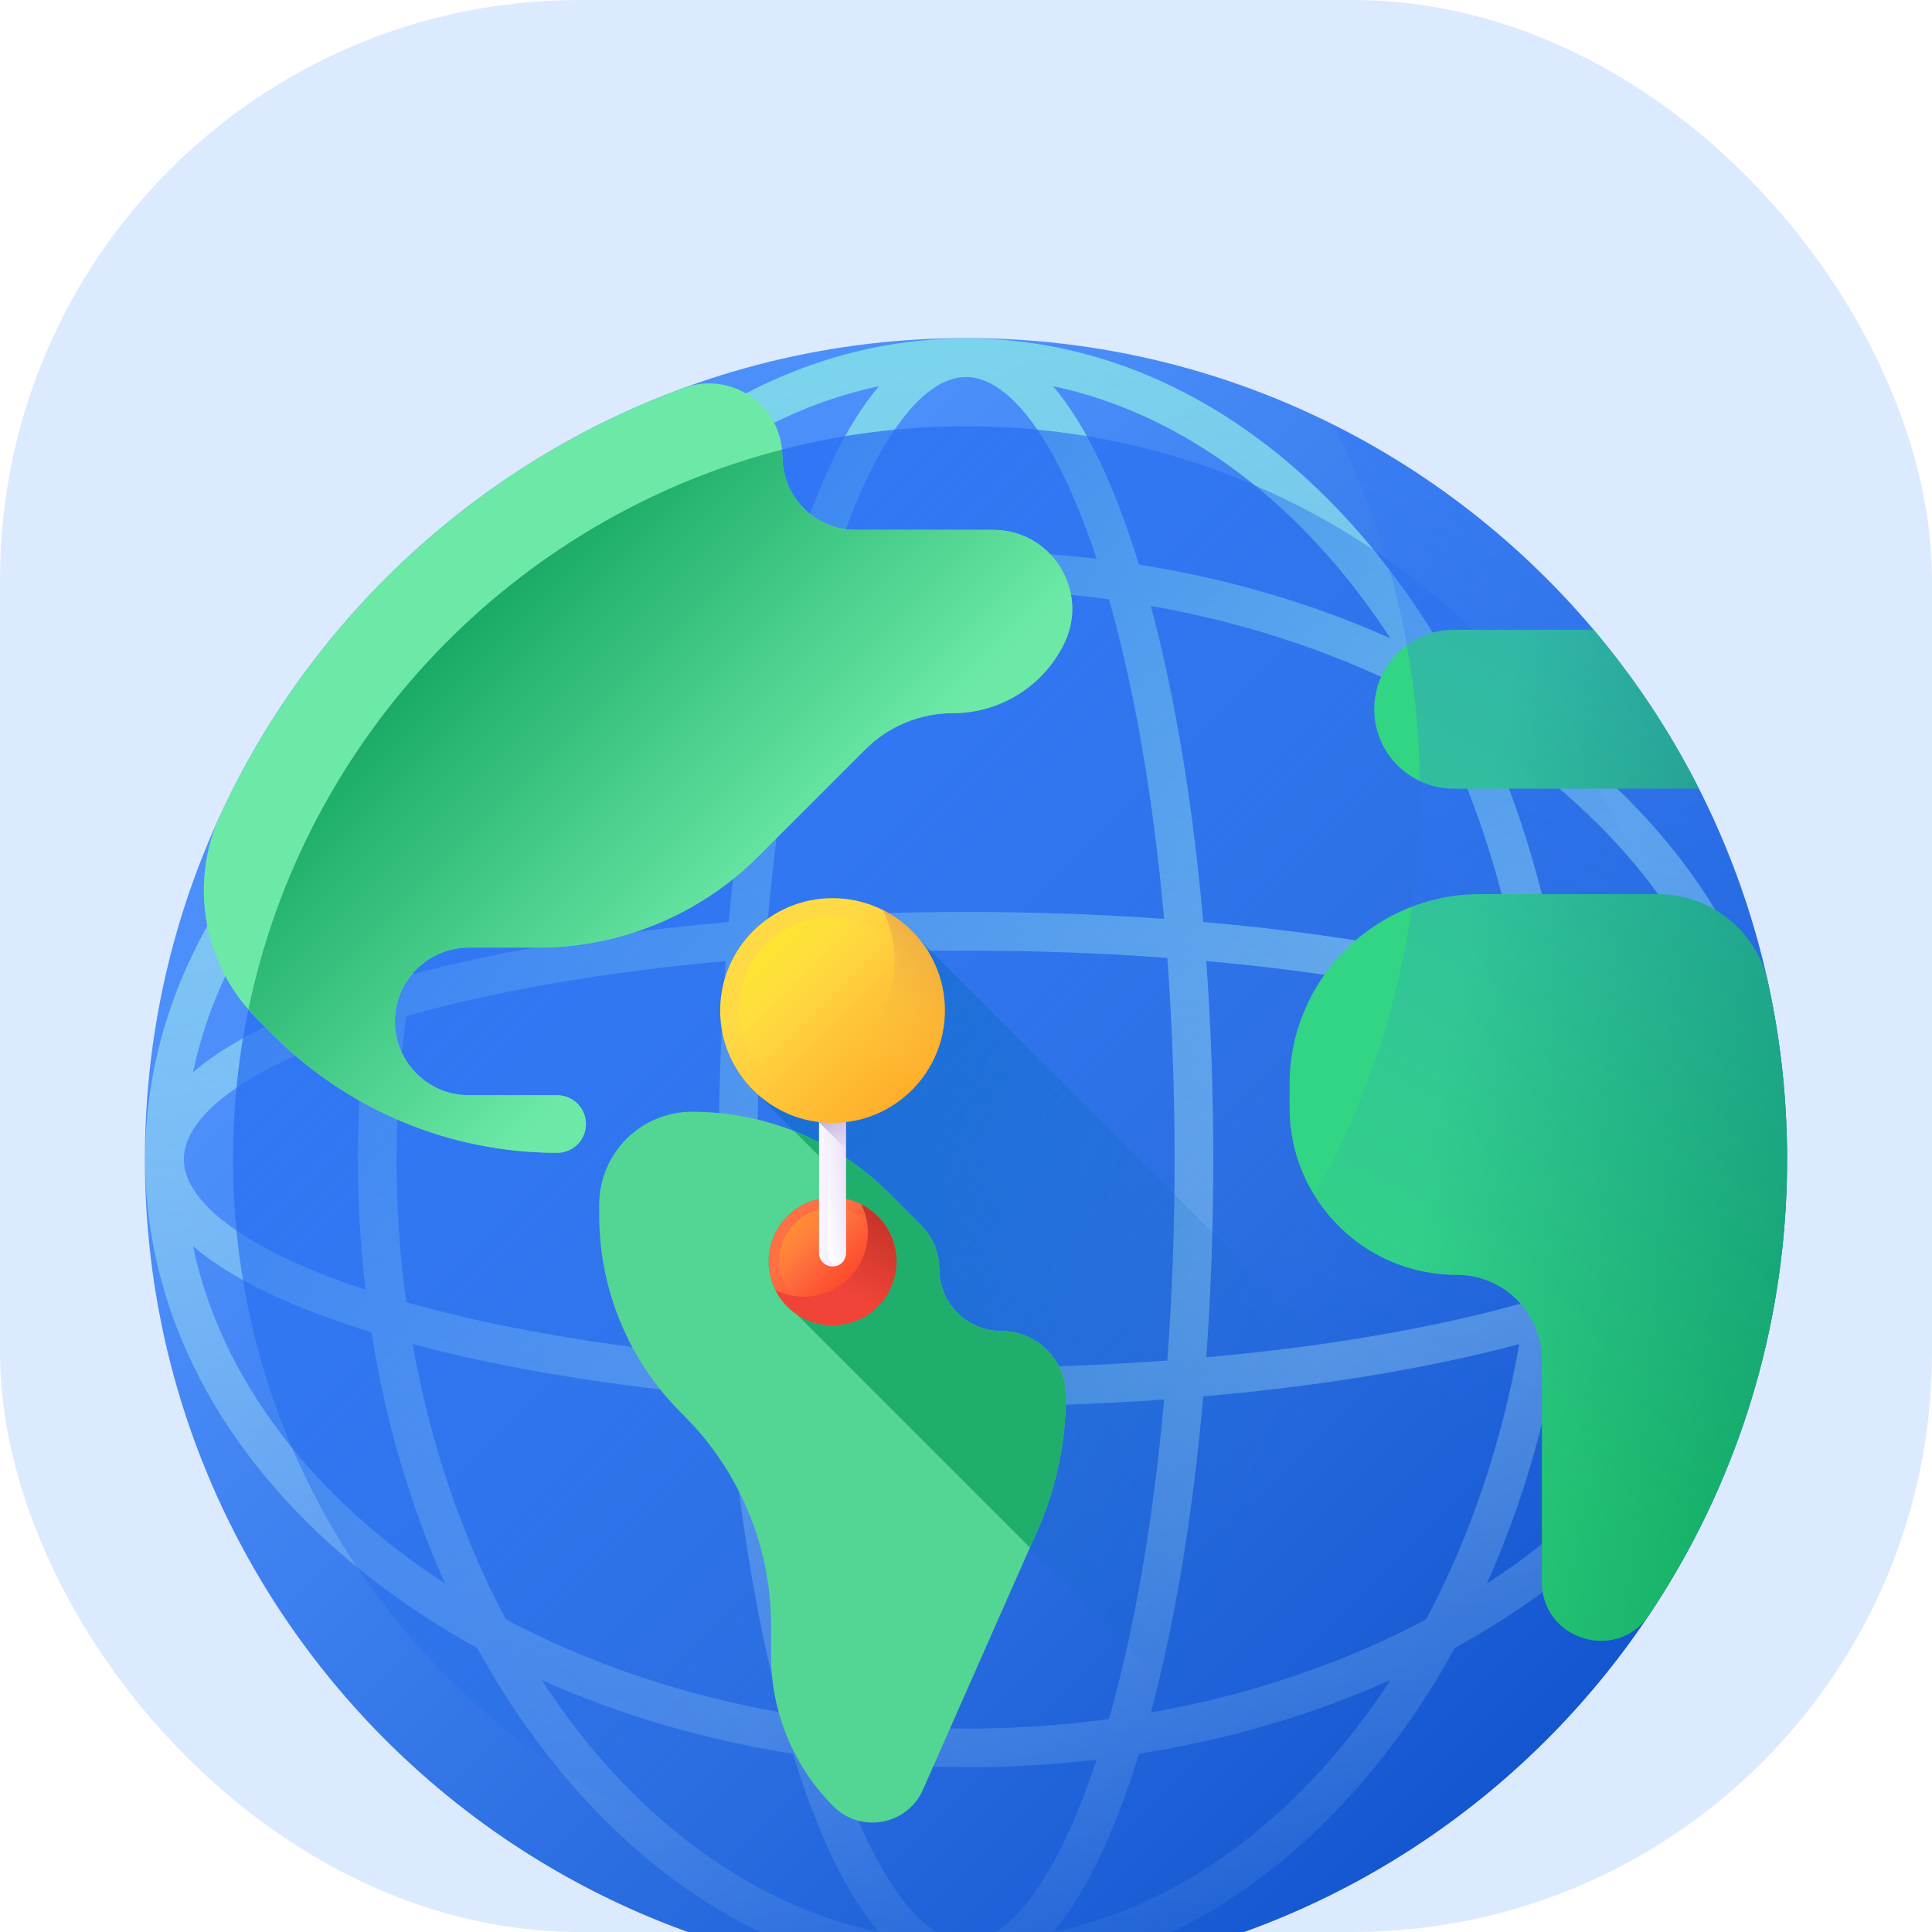 <svg width="40" height="40" viewBox="0 0 40 40" fill="none" xmlns="http://www.w3.org/2000/svg">
<g clip-path="url(#clip0_1087_3562)">
<rect width="40" height="40" rx="12" fill="#DBEAFF"/>
<g filter="url(#filter0_d_1087_3562)">
<path d="M20 37C29.389 37 37 29.389 37 20C37 10.611 29.389 3 20 3C10.611 3 3 10.611 3 20C3 29.389 10.611 37 20 37Z" fill="url(#paint0_linear_1087_3562)"/>
<path d="M31.97 11.058C31.387 10.63 30.768 10.237 30.12 9.88C29.763 9.232 29.37 8.613 28.941 8.03C26.562 4.79 23.386 3.006 20 3.006C16.613 3.006 13.438 4.79 11.058 8.03C10.63 8.613 10.237 9.232 9.88 9.88C9.232 10.237 8.613 10.63 8.03 11.058C4.79 13.438 3.006 16.613 3.006 20C3.006 23.386 4.79 26.562 8.03 28.941C8.613 29.37 9.232 29.763 9.88 30.12C10.237 30.768 10.63 31.387 11.058 31.97C13.438 35.209 16.613 36.993 20 36.993C23.386 36.993 26.562 35.209 28.942 31.97C29.37 31.387 29.763 30.768 30.12 30.12C30.768 29.763 31.387 29.37 31.97 28.942C35.209 26.562 36.993 23.386 36.993 20C36.993 16.613 35.209 13.438 31.97 11.058ZM20 36.193C19.067 36.193 18.077 34.803 17.295 32.431C18.182 32.535 19.085 32.589 20 32.589C20.915 32.589 21.818 32.535 22.704 32.431C21.922 34.803 20.933 36.193 20 36.193ZM20 31.789C18.989 31.789 17.999 31.721 17.039 31.591C16.506 29.707 16.119 27.445 15.898 24.975C17.223 25.07 18.599 25.118 20 25.118C21.401 25.118 22.776 25.07 24.102 24.975C23.881 27.445 23.494 29.707 22.961 31.591C22 31.721 21.011 31.789 20 31.789ZM20 3.806C20.933 3.806 21.922 5.197 22.704 7.569C21.818 7.464 20.915 7.41 20 7.41C19.085 7.41 18.182 7.464 17.295 7.569C18.077 5.197 19.067 3.806 20 3.806ZM20 8.21C21.011 8.21 22 8.279 22.961 8.409C23.494 10.293 23.881 12.555 24.102 15.025C22.776 14.93 21.401 14.881 20 14.881C18.599 14.881 17.223 14.93 15.898 15.025C16.119 12.555 16.506 10.293 17.039 8.409C17.999 8.279 18.989 8.21 20 8.21ZM15.681 20C15.681 18.573 15.732 17.176 15.832 15.832C17.176 15.733 18.573 15.681 20 15.681C21.426 15.681 22.824 15.733 24.168 15.832C24.267 17.176 24.319 18.573 24.319 20C24.319 21.426 24.267 22.824 24.168 24.168C22.824 24.267 21.426 24.318 20 24.318C18.573 24.318 17.176 24.267 15.832 24.168C15.732 22.824 15.681 21.426 15.681 20ZM15.025 24.102C12.555 23.881 10.293 23.494 8.409 22.961C8.279 22 8.21 21.011 8.21 20C8.21 18.989 8.279 17.999 8.409 17.039C10.293 16.506 12.555 16.119 15.025 15.898C14.93 17.223 14.881 18.599 14.881 20C14.881 21.401 14.93 22.776 15.025 24.102ZM24.975 15.898C27.445 16.119 29.707 16.506 31.591 17.039C31.721 17.999 31.789 18.989 31.789 20C31.789 21.011 31.721 22 31.591 22.961C29.707 23.494 27.445 23.881 24.975 24.102C25.07 22.776 25.119 21.401 25.119 20C25.119 18.599 25.07 17.223 24.975 15.898ZM24.911 15.089C24.7 12.668 24.333 10.436 23.827 8.544C25.914 8.914 27.843 9.578 29.527 10.473C30.422 12.157 31.086 14.086 31.456 16.172C29.564 15.667 27.331 15.3 24.911 15.089ZM15.089 15.089C12.668 15.3 10.436 15.667 8.544 16.172C8.913 14.086 9.578 12.157 10.473 10.473C12.157 9.578 14.086 8.914 16.172 8.544C15.667 10.436 15.3 12.668 15.089 15.089ZM7.569 22.704C5.197 21.922 3.806 20.933 3.806 20C3.806 19.067 5.197 18.077 7.569 17.295C7.464 18.182 7.41 19.085 7.41 20C7.41 20.915 7.464 21.818 7.569 22.704ZM15.089 24.911C15.3 27.331 15.667 29.564 16.172 31.456C14.086 31.086 12.157 30.422 10.473 29.527C9.578 27.843 8.913 25.914 8.544 23.827C10.436 24.333 12.668 24.7 15.089 24.911ZM24.911 24.911C27.331 24.7 29.564 24.333 31.456 23.827C31.086 25.913 30.422 27.843 29.527 29.527C27.843 30.422 25.914 31.086 23.827 31.456C24.333 29.564 24.7 27.331 24.911 24.911ZM32.431 17.295C34.803 18.077 36.193 19.067 36.193 20C36.193 20.933 34.803 21.922 32.431 22.704C32.535 21.818 32.589 20.915 32.589 20C32.589 19.085 32.535 18.182 32.431 17.295ZM36.004 18.198C35.222 17.531 33.981 16.931 32.31 16.417C32.019 14.575 31.504 12.82 30.783 11.213C33.519 12.994 35.421 15.44 36.004 18.198ZM28.787 9.216C27.179 8.495 25.424 7.98 23.582 7.69C23.069 6.019 22.469 4.778 21.801 3.995C24.56 4.579 27.006 6.481 28.787 9.216ZM18.198 3.995C17.531 4.778 16.931 6.019 16.417 7.689C14.575 7.98 12.82 8.495 11.213 9.216C12.994 6.481 15.44 4.579 18.198 3.995ZM9.216 11.213C8.495 12.82 7.98 14.575 7.689 16.417C6.019 16.931 4.778 17.531 3.995 18.198C4.579 15.44 6.481 12.994 9.216 11.213ZM3.995 21.801C4.778 22.469 6.019 23.069 7.689 23.582C7.98 25.424 8.495 27.179 9.216 28.787C6.481 27.006 4.579 24.56 3.995 21.801ZM11.213 30.783C12.82 31.504 14.575 32.019 16.417 32.31C16.931 33.981 17.531 35.222 18.198 36.004C15.44 35.421 12.994 33.519 11.213 30.783ZM21.801 36.004C22.469 35.222 23.069 33.981 23.582 32.31C25.424 32.019 27.179 31.504 28.787 30.783C27.006 33.519 24.56 35.421 21.801 36.004ZM30.783 28.787C31.504 27.179 32.019 25.424 32.31 23.582C33.981 23.069 35.222 22.469 36.004 21.801C35.421 24.56 33.519 27.006 30.783 28.787Z" fill="url(#paint1_linear_1087_3562)"/>
<path d="M20 35.175C28.381 35.175 35.175 28.381 35.175 20C35.175 11.619 28.381 4.825 20 4.825C11.619 4.825 4.825 11.619 4.825 20C4.825 28.381 11.619 35.175 20 35.175Z" fill="url(#paint2_linear_1087_3562)"/>
<path d="M33.68 30.093L19.045 15.459C18.619 14.932 17.967 14.595 17.236 14.595C15.951 14.595 14.91 15.637 14.91 16.922C14.91 17.652 15.246 18.303 15.772 18.729C15.875 18.856 16.905 19.879 16.957 19.932V20.822C16.36 20.951 15.913 21.48 15.913 22.115C15.913 22.569 16.142 22.969 16.49 23.207L28.185 34.902C30.347 33.712 32.221 32.066 33.68 30.093Z" fill="url(#paint3_linear_1087_3562)"/>
<path d="M18.412 20.708L19.07 21.366C19.31 21.607 19.446 21.933 19.446 22.273C19.446 22.982 20.02 23.557 20.729 23.557C21.468 23.557 22.068 24.156 22.068 24.895C22.068 25.857 21.867 26.807 21.479 27.687L19.109 33.053C18.785 33.787 17.824 33.967 17.256 33.399C16.429 32.571 15.964 31.449 15.964 30.279V29.654C15.964 28.027 15.318 26.467 14.167 25.316L14.097 25.246C13.014 24.163 12.406 22.695 12.406 21.163V20.94C12.406 19.878 13.267 19.017 14.329 19.017C15.86 19.017 17.329 19.625 18.412 20.708Z" fill="#53D693"/>
<path d="M20.729 23.557C20.02 23.557 19.446 22.983 19.446 22.274C19.446 21.933 19.311 21.607 19.07 21.366L18.412 20.708C17.846 20.142 17.175 19.708 16.445 19.42C16.699 19.675 16.933 19.908 16.957 19.932V20.822C16.361 20.951 15.914 21.48 15.914 22.115C15.914 22.569 16.142 22.969 16.49 23.207L21.323 28.04L21.479 27.687C21.867 26.808 22.068 25.857 22.068 24.896C22.068 24.156 21.468 23.557 20.729 23.557Z" fill="#20AE6C"/>
<path d="M14.153 4.033C9.897 5.592 6.438 8.804 4.554 12.892C4.33 13.377 4.22 13.905 4.22 14.439C4.22 15.432 4.614 16.385 5.317 17.088L5.665 17.436C7.222 18.992 9.333 19.867 11.535 19.867C11.864 19.867 12.131 19.601 12.131 19.272C12.131 18.943 11.864 18.676 11.535 18.676H9.704C8.86 18.676 8.175 17.991 8.175 17.147C8.175 16.303 8.86 15.618 9.704 15.618H11.134C12.849 15.618 14.494 14.937 15.706 13.724L17.914 11.516C18.395 11.036 19.047 10.765 19.727 10.765C20.711 10.765 21.608 10.203 22.035 9.317C22.56 8.232 21.769 6.971 20.564 6.971H17.715C16.877 6.971 16.198 6.292 16.198 5.455C16.198 4.397 15.146 3.669 14.153 4.033Z" fill="url(#paint4_linear_1087_3562)"/>
<path d="M20.564 6.971H17.715C16.878 6.971 16.199 6.292 16.199 5.454C16.199 5.405 16.195 5.356 16.191 5.308C10.637 6.743 6.317 11.245 5.143 16.9C5.199 16.964 5.257 17.027 5.318 17.088L5.665 17.436C7.222 18.992 9.334 19.867 11.536 19.867C11.865 19.867 12.131 19.601 12.131 19.272C12.131 18.943 11.865 18.676 11.536 18.676H9.705C8.86 18.676 8.176 17.991 8.176 17.147C8.176 16.303 8.86 15.618 9.705 15.618H11.135C12.85 15.618 14.494 14.937 15.707 13.724L17.915 11.516C18.395 11.036 19.047 10.765 19.727 10.765C20.711 10.765 21.608 10.203 22.036 9.317C22.56 8.231 21.77 6.971 20.564 6.971Z" fill="url(#paint5_linear_1087_3562)"/>
<path d="M36.604 16.337C36.369 15.268 35.414 14.512 34.319 14.512H31.923H30.642C28.464 14.512 26.699 16.277 26.699 18.454V18.934C26.699 20.846 28.25 22.396 30.162 22.396C31.134 22.396 31.923 23.185 31.923 24.157V28.755C31.923 29.953 33.478 30.43 34.144 29.434C35.528 27.364 36.469 24.973 36.833 22.396C36.943 21.614 37 20.813 37 20C37 18.742 36.863 17.517 36.604 16.337Z" fill="url(#paint6_linear_1087_3562)"/>
<path d="M35.175 12.328H30.097C29.189 12.328 28.452 11.592 28.452 10.684C28.452 9.775 29.189 9.039 30.097 9.039H32.995C33.843 10.042 34.576 11.146 35.175 12.328Z" fill="url(#paint7_linear_1087_3562)"/>
<path d="M17.237 23.438C17.968 23.438 18.56 22.846 18.56 22.115C18.56 21.384 17.968 20.792 17.237 20.792C16.506 20.792 15.914 21.384 15.914 22.115C15.914 22.846 16.506 23.438 17.237 23.438Z" fill="url(#paint8_linear_1087_3562)"/>
<path d="M17.237 23.219C17.847 23.219 18.341 22.725 18.341 22.115C18.341 21.505 17.847 21.011 17.237 21.011C16.627 21.011 16.132 21.505 16.132 22.115C16.132 22.725 16.627 23.219 17.237 23.219Z" fill="url(#paint9_linear_1087_3562)"/>
<path d="M17.828 20.932C17.918 21.11 17.968 21.311 17.968 21.524C17.968 22.254 17.375 22.847 16.645 22.847C16.432 22.847 16.231 22.796 16.053 22.707C16.27 23.141 16.718 23.439 17.236 23.439C17.967 23.439 18.56 22.846 18.56 22.115C18.56 21.597 18.262 21.149 17.828 20.932Z" fill="url(#paint10_linear_1087_3562)"/>
<path d="M17.237 22.221C17.082 22.221 16.957 22.096 16.957 21.942V18.742H17.516V21.942C17.516 22.096 17.391 22.221 17.237 22.221Z" fill="url(#paint11_linear_1087_3562)"/>
<path d="M17.325 22.207C17.436 22.17 17.516 22.065 17.516 21.942V18.742H17.134V21.942C17.134 22.065 17.214 22.17 17.325 22.207Z" fill="url(#paint12_linear_1087_3562)"/>
<path d="M16.957 19.233L17.516 19.792V18.742H16.957V19.233Z" fill="url(#paint13_linear_1087_3562)"/>
<path d="M17.236 19.249C18.522 19.249 19.563 18.207 19.563 16.922C19.563 15.637 18.522 14.595 17.236 14.595C15.951 14.595 14.91 15.637 14.91 16.922C14.91 18.207 15.951 19.249 17.236 19.249Z" fill="url(#paint14_linear_1087_3562)"/>
<path d="M17.237 18.864C18.309 18.864 19.179 17.995 19.179 16.922C19.179 15.85 18.309 14.98 17.237 14.98C16.164 14.98 15.295 15.85 15.295 16.922C15.295 17.995 16.164 18.864 17.237 18.864Z" fill="url(#paint15_linear_1087_3562)"/>
<path d="M18.278 14.841C18.434 15.154 18.523 15.508 18.523 15.882C18.523 17.167 17.481 18.209 16.196 18.209C15.822 18.209 15.469 18.12 15.155 17.963C15.537 18.726 16.326 19.249 17.237 19.249C18.522 19.249 19.564 18.207 19.564 16.922C19.564 16.011 19.04 15.223 18.278 14.841Z" fill="url(#paint16_linear_1087_3562)"/>
<path d="M27.605 4.793C28.751 7.081 29.398 9.664 29.398 12.398C29.398 21.786 21.786 29.398 12.398 29.398C9.664 29.398 7.081 28.751 4.793 27.605C7.584 33.175 13.345 37 20 37C29.389 37 37 29.389 37 20C37 13.345 33.175 7.584 27.605 4.793Z" fill="url(#paint17_linear_1087_3562)"/>
</g>
</g>
<defs>
<filter id="filter0_d_1087_3562" x="-1" y="3" width="42" height="42" filterUnits="userSpaceOnUse" color-interpolation-filters="sRGB">
<feFlood flood-opacity="0" result="BackgroundImageFix"/>
<feColorMatrix in="SourceAlpha" type="matrix" values="0 0 0 0 0 0 0 0 0 0 0 0 0 0 0 0 0 0 127 0" result="hardAlpha"/>
<feOffset dy="4"/>
<feGaussianBlur stdDeviation="2"/>
<feComposite in2="hardAlpha" operator="out"/>
<feColorMatrix type="matrix" values="0 0 0 0 0.045 0 0 0 0 0.266 0 0 0 0 0.616 0 0 0 0.16 0"/>
<feBlend mode="normal" in2="BackgroundImageFix" result="effect1_dropShadow_1087_3562"/>
<feBlend mode="normal" in="SourceGraphic" in2="effect1_dropShadow_1087_3562" result="shape"/>
</filter>
<linearGradient id="paint0_linear_1087_3562" x1="11.768" y1="11.768" x2="32.372" y2="32.372" gradientUnits="userSpaceOnUse">
<stop stop-color="#4D8FFA"/>
<stop offset="1" stop-color="#1255CF"/>
</linearGradient>
<linearGradient id="paint1_linear_1087_3562" x1="22.598" y1="38.716" x2="16.481" y2="-5.347" gradientUnits="userSpaceOnUse">
<stop stop-color="#E2FFFF" stop-opacity="0"/>
<stop offset="1" stop-color="#6FDEE2"/>
</linearGradient>
<linearGradient id="paint2_linear_1087_3562" x1="23.67" y1="23.67" x2="6.732" y2="6.732" gradientUnits="userSpaceOnUse">
<stop stop-color="#0E5BE8" stop-opacity="0"/>
<stop offset="1" stop-color="#2F75F7"/>
</linearGradient>
<linearGradient id="paint3_linear_1087_3562" x1="26.618" y1="26.24" x2="3.331" y2="16.805" gradientUnits="userSpaceOnUse">
<stop stop-color="#0469BC" stop-opacity="0"/>
<stop offset="1" stop-color="#0469BC"/>
</linearGradient>
<linearGradient id="paint4_linear_1087_3562" x1="13.327" y1="14.464" x2="23.332" y2="22.221" gradientUnits="userSpaceOnUse">
<stop stop-color="#6CE9A6"/>
<stop offset="1" stop-color="#039855"/>
</linearGradient>
<linearGradient id="paint5_linear_1087_3562" x1="15.833" y1="14.583" x2="8.245" y2="6.995" gradientUnits="userSpaceOnUse">
<stop stop-color="#6CE9A6"/>
<stop offset="1" stop-color="#039855"/>
</linearGradient>
<linearGradient id="paint6_linear_1087_3562" x1="29.281" y1="21.45" x2="41.284" y2="23.561" gradientUnits="userSpaceOnUse">
<stop stop-color="#32D583"/>
<stop offset="1" stop-color="#039855"/>
</linearGradient>
<linearGradient id="paint7_linear_1087_3562" x1="31.184" y1="10.633" x2="43.187" y2="12.745" gradientUnits="userSpaceOnUse">
<stop stop-color="#32D583"/>
<stop offset="1" stop-color="#027A48"/>
</linearGradient>
<linearGradient id="paint8_linear_1087_3562" x1="16.742" y1="21.62" x2="18.455" y2="23.334" gradientUnits="userSpaceOnUse">
<stop stop-color="#FF7044"/>
<stop offset="1" stop-color="#F92814"/>
</linearGradient>
<linearGradient id="paint9_linear_1087_3562" x1="17.369" y1="22.247" x2="16.171" y2="21.049" gradientUnits="userSpaceOnUse">
<stop stop-color="#FF7044" stop-opacity="0"/>
<stop offset="1" stop-color="#FFA425"/>
</linearGradient>
<linearGradient id="paint10_linear_1087_3562" x1="17.282" y1="22.622" x2="19.101" y2="19.24" gradientUnits="userSpaceOnUse">
<stop stop-color="#F04438"/>
<stop offset="1" stop-color="#912018"/>
</linearGradient>
<linearGradient id="paint11_linear_1087_3562" x1="16.968" y1="20.482" x2="17.509" y2="20.482" gradientUnits="userSpaceOnUse">
<stop stop-color="#F9F7FC"/>
<stop offset="1" stop-color="#F0DDFC"/>
</linearGradient>
<linearGradient id="paint12_linear_1087_3562" x1="16.899" y1="20.538" x2="17.716" y2="20.381" gradientUnits="userSpaceOnUse">
<stop stop-color="white"/>
<stop offset="1" stop-color="#E9EDF5" stop-opacity="0"/>
</linearGradient>
<linearGradient id="paint13_linear_1087_3562" x1="18.046" y1="19.797" x2="16.832" y2="18.583" gradientUnits="userSpaceOnUse">
<stop stop-color="#F0DDFC" stop-opacity="0"/>
<stop offset="0.289" stop-color="#C8B7E0" stop-opacity="0.289"/>
<stop offset="0.592" stop-color="#A595C8" stop-opacity="0.592"/>
<stop offset="0.84" stop-color="#8F81B8" stop-opacity="0.84"/>
<stop offset="1" stop-color="#8779B3"/>
</linearGradient>
<linearGradient id="paint14_linear_1087_3562" x1="16.366" y1="16.052" x2="19.38" y2="19.065" gradientUnits="userSpaceOnUse">
<stop stop-color="#FFDA45"/>
<stop offset="1" stop-color="#FFA425"/>
</linearGradient>
<linearGradient id="paint15_linear_1087_3562" x1="17.469" y1="17.154" x2="15.363" y2="15.049" gradientUnits="userSpaceOnUse">
<stop stop-color="#FFDA45" stop-opacity="0"/>
<stop offset="1" stop-color="#FCEE21"/>
</linearGradient>
<linearGradient id="paint16_linear_1087_3562" x1="17.317" y1="17.814" x2="20.516" y2="11.866" gradientUnits="userSpaceOnUse">
<stop stop-color="#FFDA45" stop-opacity="0"/>
<stop offset="1" stop-color="#B53759"/>
</linearGradient>
<linearGradient id="paint17_linear_1087_3562" x1="23.126" y1="21.8" x2="46.493" y2="-21.66" gradientUnits="userSpaceOnUse">
<stop stop-color="#2F75F7" stop-opacity="0"/>
<stop offset="1" stop-color="#2F75F7"/>
</linearGradient>
<clipPath id="clip0_1087_3562">
<rect width="40" height="40" rx="12" fill="white"/>
</clipPath>
</defs>
</svg>
